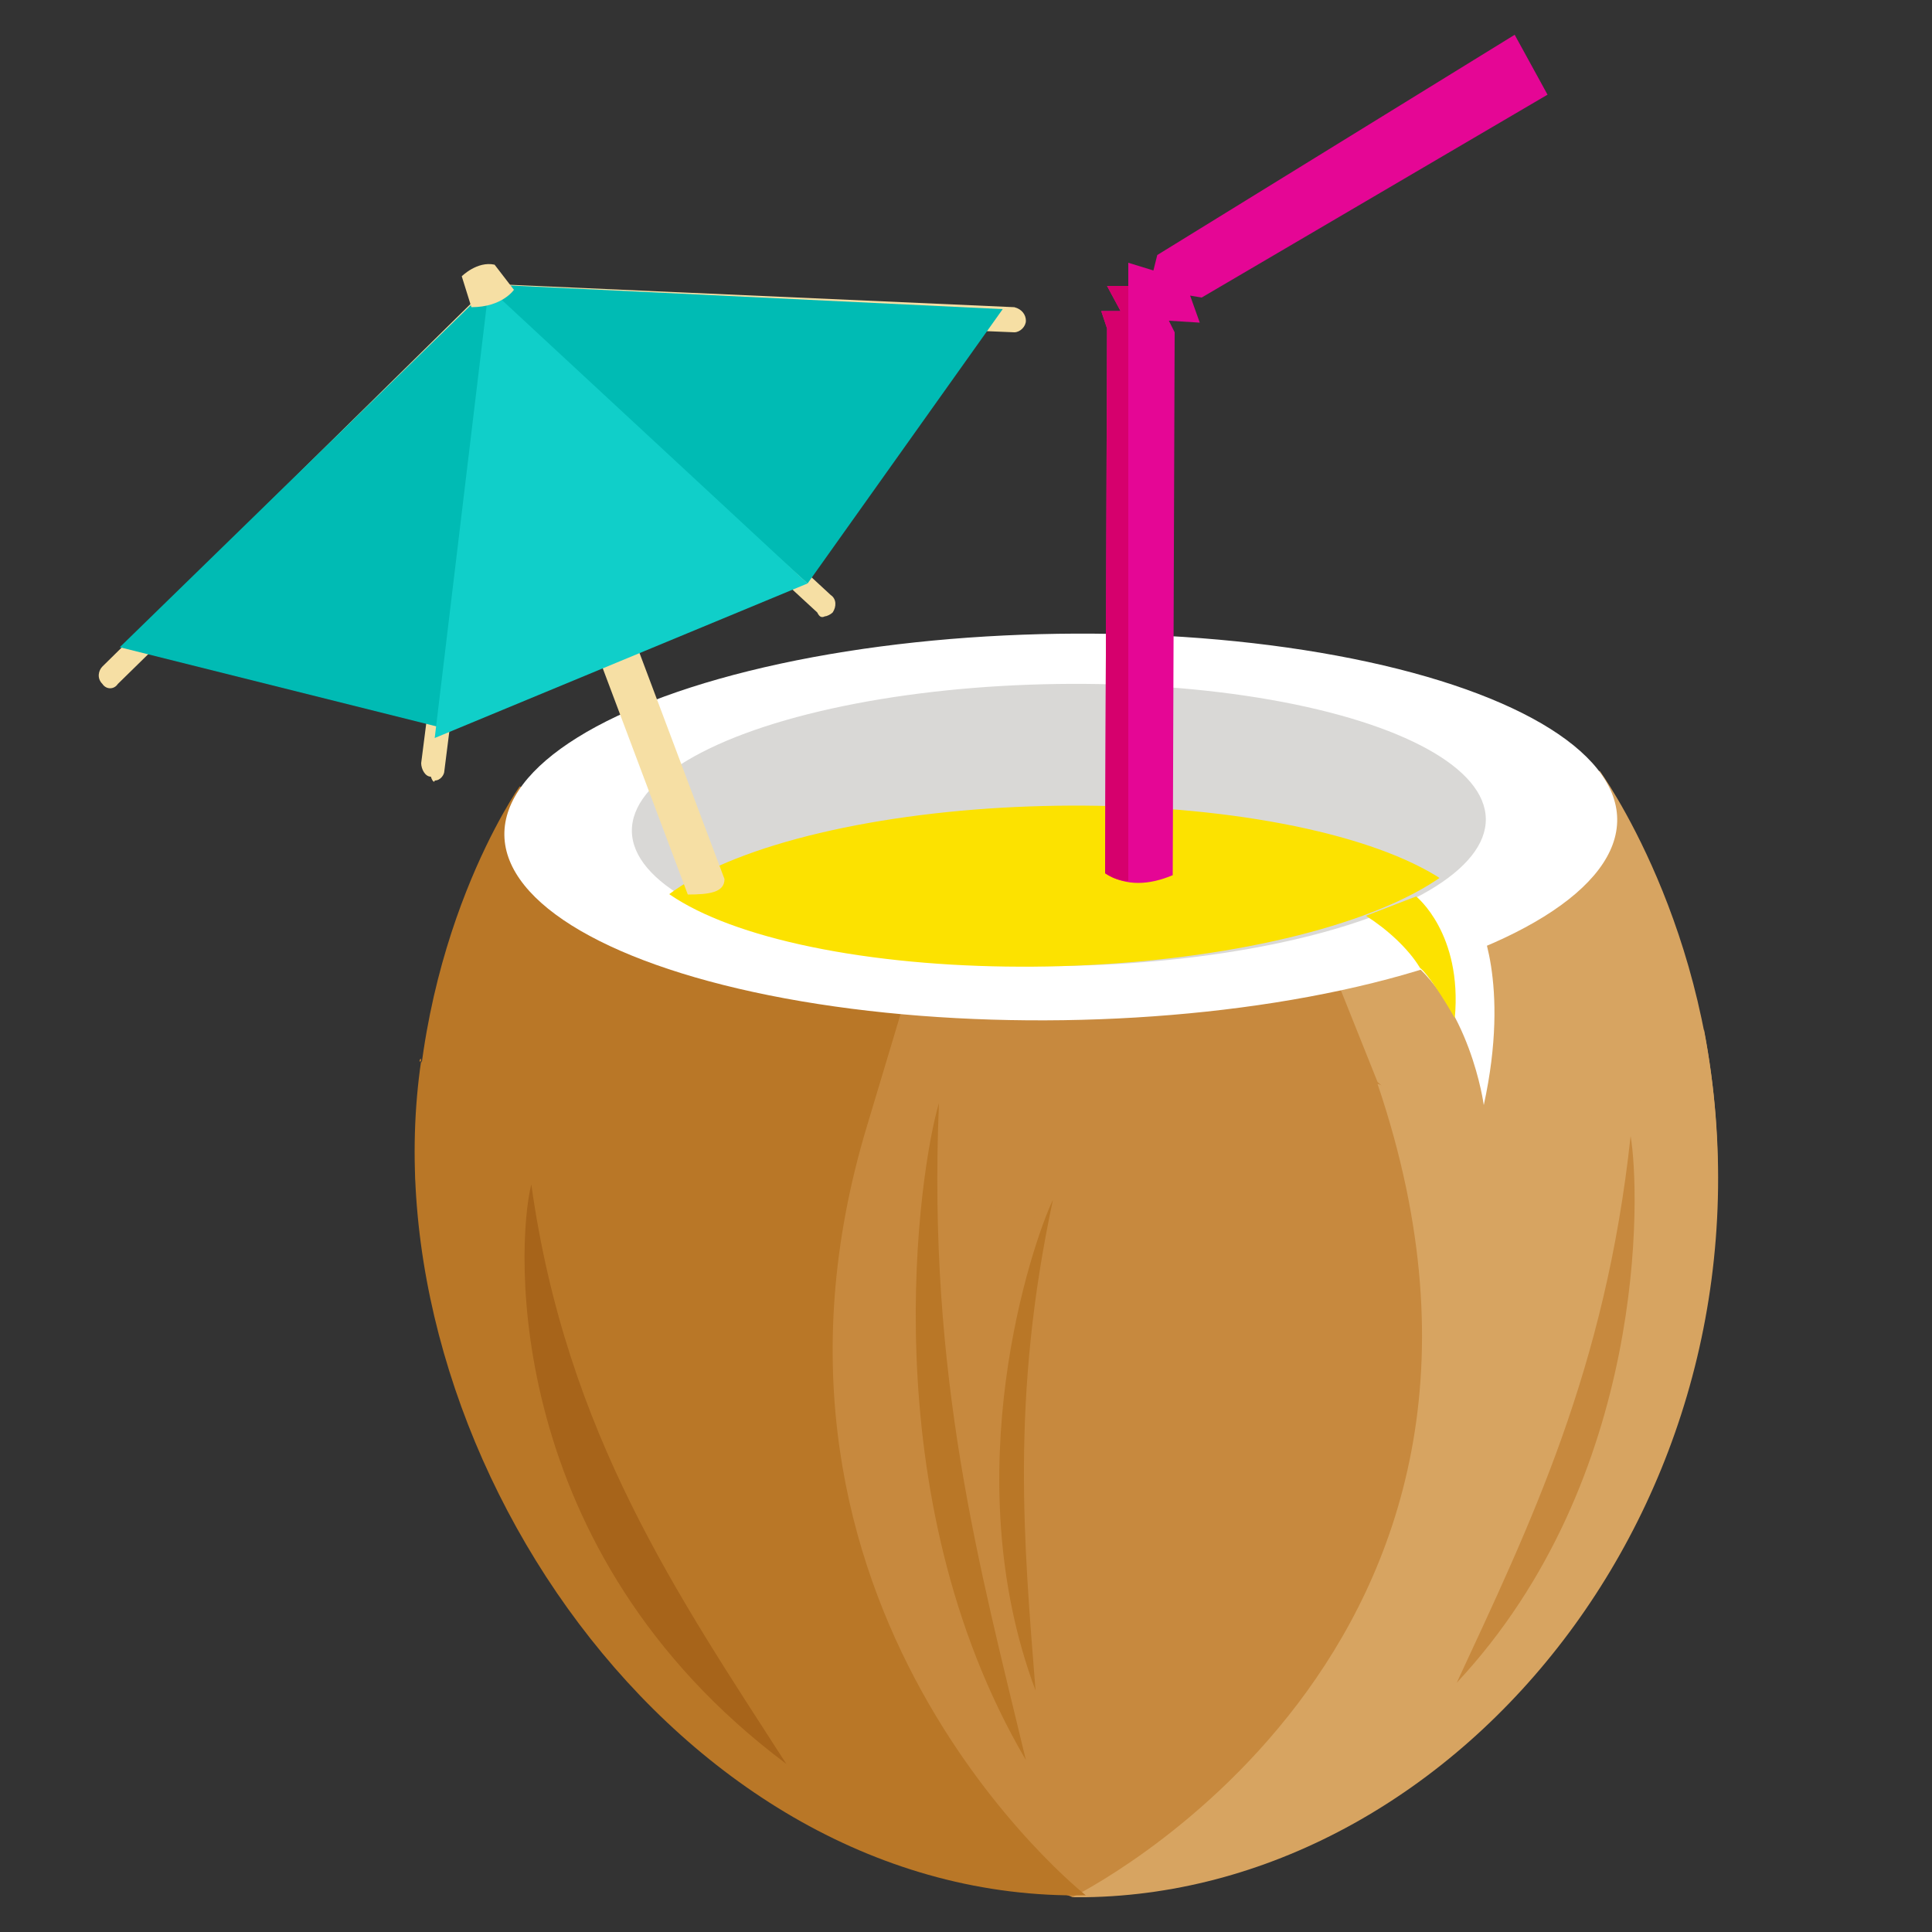 <?xml version="1.0" encoding="utf-8"?>
<!-- Generator: Adobe Illustrator 23.0.1, SVG Export Plug-In . SVG Version: 6.00 Build 0)  -->
<svg version="1.1" xmlns="http://www.w3.org/2000/svg" xmlns:xlink="http://www.w3.org/1999/xlink" x="0px" y="0px"
	 viewBox="0 0 100 100" style="enable-background:new 0 0 100 100;" xml:space="preserve">
<rect x="0" y="0" width="100" height="100" fill="#333333" stroke="none"/>
<style type="text/css">
	.st0{fill:#C7893E;}
	.st1{fill:#B97727;}
	.st2{fill:#D7A461;}
	.st3{fill:#FFFFFF;}
	.st4{fill:#D9D8D6;}
	.st5{clip-path:url(#SVGID_2_);fill:#FCE200;}
	.st6{fill:#F6DFA4;}
	.st7{fill:#00BBB4;}
	.st8{fill:#10CFC9;}
	.st9{fill:#E50695;}
	.st10{fill:#D6006D;}
	.st11{fill:#A7641A;}
	.st12{fill:#FCE200;}
	.st13{fill:#0075C9;}
	.st14{fill:#54C0E8;}
	.st15{fill:#0055B8;}
	.st16{fill:#009ADE;}
	.st17{fill:#005CB9;}
	.st18{fill:#FFB259;}
	.st19{fill:#FF8300;}
	.st20{fill:#231F20;}
	.st21{fill:#F8D838;}
	.st22{fill:#FFCD00;}
	.st23{fill:#FED925;}
	.st24{fill:#FF9015;}
	.st25{fill:#89DC65;}
	.st26{fill:#F6A7D7;}
	.st27{fill:#7E57C5;}
	.st28{fill:none;}
	.st29{fill:#DB0032;}
	.st30{fill:#F5333F;}
	.st31{fill:#002F87;}
	.st32{fill:#0033A1;}
	.st33{fill:#FFD100;}
	.st34{fill:#C10230;}
	.st35{fill:#011E41;}
	.st36{fill:#002169;}
	.st37{fill:#001689;}
	.st38{fill:#002D74;}
	.st39{fill:#2ED9C3;}
	.st40{fill:#19D3C5;}
	.st41{fill:#62CBC9;}
	.st42{fill:url(#);}
	.st43{fill:#00C08B;}
	.st44{fill:#008065;}
	.st45{fill:#99D9D9;}
	.st46{fill:#004A98;}
	.st47{fill:#C5B4E2;}
	.st48{fill:#00CE7C;}
	.st49{fill:#00AC69;}
	.st50{fill:#FF9D6C;}
	.st51{fill:#FFB98E;}
	.st52{clip-path:url(#SVGID_4_);fill:#FF7F40;}
	.st53{clip-path:url(#SVGID_6_);fill:#FFB259;}
	.st54{clip-path:url(#SVGID_6_);fill:#FFA400;}
	.st55{clip-path:url(#SVGID_6_);}
	.st56{fill:#FFA400;}
	.st57{fill:#FDBBCB;}
	.st58{fill:#FF7F40;}
	.st59{fill:#FFA489;}
	.st60{fill:#E43D30;}
	.st61{fill:#00B451;}
	.st62{fill:#00833E;}
	.st63{clip-path:url(#SVGID_8_);fill:#FF9D6C;}
	.st64{fill:#FFAD5F;}
	.st65{fill:#F4436C;}
	.st66{fill:#FA7598;}
	.st67{fill:#F6CDD7;}
	.st68{fill:#F88D2B;}
	.st69{fill:#FE9BB1;}
	.st70{fill:#FF647D;}
	.st71{fill:#FFDD00;}
	.st72{fill:#B980D0;}
	.st73{fill:#C6BBD0;}
	.st74{fill:#DFDAE1;}
	.st75{fill:#E5E1E6;}
	.st76{fill:#FFB71B;}
	.st77{fill:#3BBFAD;}
	.st78{fill:#F5EA61;}
	.st79{fill:#FCDC3E;}
	.st80{fill:#00C4B3;}
	.st81{fill:#00AF9A;}
	.st82{fill:#FF595A;}
	.st83{fill:#FF4438;}
	.st84{fill:#8347AD;}
	.st85{fill:#CCA1DD;}
	.st86{fill:#D9B7E2;}
	.st87{fill:#E0C7E6;}
	.st88{fill:#F3CFB2;}
	.st89{fill:#F3BE9A;}
	.st90{fill:#E69E6C;}
	.st91{fill:#E31D93;}
	.st92{fill:#F478C4;}
	.st93{fill:#CB007B;}
	.st94{opacity:0.57;}
	.st95{fill:#F292BC;}
	.st96{fill:#EDBDDB;}
	.st97{fill:#6FCFEB;}
	.st98{fill:#A3DEF1;}
	.st99{fill:#74E0C1;}
	.st100{fill:#A5E5D9;}
	.st101{fill:#B11CAB;}
	.st102{fill:#CF63CE;}
	.st103{fill:#FFDA00;}
	.st104{fill:#FFB4AB;}
	.st105{fill:#FAE345;}
	.st106{fill:#AFE2E3;}
	.st107{fill:#F0F2F4;}
	.st108{fill:#E1251B;}
	.st109{opacity:0.9;fill:#6ABF4B;}
	.st110{fill:#71A850;}
	.st111{fill:#CE0E2D;}
	.st112{fill:#B5DC79;}
	.st113{clip-path:url(#SVGID_10_);}
	.st114{fill:#FAED31;}
	.st115{fill:#009E79;}
	.st116{fill:#F8D622;}
	.st117{fill:#F1AC1E;}
	.st118{fill:#008667;}
	.st119{fill:#B1B3B5;}
	.st120{fill:#EDEDEE;}
	.st121{fill:#FF8189;}
	.st122{fill:#FEAE76;}
	.st123{clip-path:url(#SVGID_12_);fill:#F095CD;}
	.st124{clip-path:url(#SVGID_12_);fill:#DF1683;}
	.st125{clip-path:url(#SVGID_12_);fill:#E53E51;}
	.st126{clip-path:url(#SVGID_12_);fill:#EB0045;}
	.st127{clip-path:url(#SVGID_12_);fill:#FCE200;}
	.st128{clip-path:url(#SVGID_12_);}
	.st129{fill:#EB0045;}
	.st130{fill:#FFD600;}
	.st131{fill:#00AFAA;}
	.st132{clip-path:url(#SVGID_12_);fill:#D6006D;}
	.st133{clip-path:url(#SVGID_12_);fill:#FFD600;}
	.st134{fill:#7ADBD4;}
	.st135{fill:#F3EFA1;}
	.st136{fill:#DF1683;}
	.st137{fill:#DD85BA;}
	.st138{fill:#F26178;}
	.st139{fill:#B2E1D8;}
	.st140{fill:#6ABF4B;}
	.st141{clip-path:url(#SVGID_14_);}
	.st142{clip-path:url(#SVGID_16_);}
	.st143{fill:#FFF8CC;}
	.st144{fill:#F16F6D;}
	.st145{fill:#5C0F8B;}
	.st146{fill:#9E28B5;}
	.st147{fill:#B14FC5;}
	.st148{fill:#F69660;}
	.st149{fill:#E69D5D;}
	.st150{fill:#F8A162;}
	.st151{fill:#FF8672;}
	.st152{fill:#221F1F;}
	.st153{fill:#F93549;}
	.st154{clip-path:url(#SVGID_18_);}
	.st155{fill:#FFB671;}
	.st156{fill:#316094;}
	.st157{fill:#003A70;}
	.st158{fill:none;stroke:#000000;stroke-width:1.134;stroke-miterlimit:10;}
	.st159{fill:#C8C8C8;}
	.st160{fill:#316094;stroke:#FFFFFF;stroke-width:0.709;stroke-miterlimit:10;}
	.st161{fill:#B1B1B1;}
	.st162{fill:#003A70;stroke:#002554;stroke-width:0.709;stroke-miterlimit:10;}
	.st163{fill:#5B89B4;}
	.st164{fill:#003A70;stroke:#002554;stroke-miterlimit:10;}
	.st165{fill:#002554;}
	.st166{fill-rule:evenodd;clip-rule:evenodd;fill:#F5333F;}
	.st167{fill:#FFA168;}
	.st168{clip-path:url(#SVGID_20_);}
	.st169{clip-path:url(#SVGID_20_);fill:#FFA168;}
	.st170{fill:#ED40A9;}
	.st171{fill:#F6DADF;}
	.st172{fill:#E53E51;}
	.st173{fill:#EFA7C9;}
	.st174{fill:#69C8CE;}
	.st175{fill:#F32735;}
	.st176{fill:#F0627D;}
	.st177{fill:#FCB621;}
	.st178{fill:#EA6852;}
	.st179{fill:#2A206D;}
	.st180{fill:#21145F;}
	.st181{fill:#270089;}
	.st182{fill:#1226AA;}
	.st183{fill:#FF671D;}
	.st184{fill:#E7004C;}
	.st185{clip-path:url(#SVGID_22_);fill:#270089;}
	.st186{fill:#54C8E8;}
	.st187{fill:#425CC7;}
	.st188{fill:#1A2858;}
	.st189{fill:#BADF93;}
	.st190{clip-path:url(#SVGID_24_);}
	.st191{fill:#FD495C;}
	.st192{fill:#FF8D6B;}
	.st193{fill:#006580;}
	.st194{clip-path:url(#SVGID_26_);fill:url(#);}
	.st195{fill:#003B4A;}
	.st196{clip-path:url(#SVGID_28_);fill:url(#);}
	.st197{clip-path:url(#SVGID_30_);}
	.st198{clip-path:url(#SVGID_32_);fill:#FFFFFF;}
	.st199{clip-path:url(#SVGID_32_);}
	.st200{clip-path:url(#SVGID_34_);fill:#FFFFFF;}
	.st201{clip-path:url(#SVGID_34_);}
	.st202{clip-path:url(#SVGID_36_);fill:#FFFFFF;}
	.st203{clip-path:url(#SVGID_36_);}
	.st204{clip-path:url(#SVGID_38_);}
	.st205{fill:#8F4198;}
	.st206{fill:#4275B9;}
	.st207{fill:#2D3B96;}
	.st208{fill:#43BFBF;}
	.st209{fill:#73CEEA;}
	.st210{fill:#FFE300;}
	.st211{fill:#F9AC60;}
	.st212{fill:#E3218E;}
	.st213{fill:#EE3642;}
	.st214{fill:#F48573;}
	.st215{fill:#00AF98;}
	.st216{fill:#83CCB7;}
	.st217{clip-path:url(#SVGID_40_);}
	.st218{fill:#181F4E;}
	.st219{clip-path:url(#SVGID_42_);}
	.st220{clip-path:url(#SVGID_44_);}
	.st221{fill:#1A3C34;}
	.st222{clip-path:url(#SVGID_46_);fill:#005850;}
	.st223{clip-path:url(#SVGID_46_);fill:#43AD99;}
	.st224{clip-path:url(#SVGID_46_);fill:#009877;}
	.st225{clip-path:url(#SVGID_46_);fill:#1A3C34;}
	.st226{clip-path:url(#SVGID_46_);}
	.st227{fill:#009877;}
	.st228{fill:#005850;}
	.st229{fill:#43AD99;}
	.st230{clip-path:url(#SVGID_48_);fill:#005850;}
	.st231{clip-path:url(#SVGID_48_);fill:#009877;}
	.st232{clip-path:url(#SVGID_48_);fill:#43AD99;}
	.st233{clip-path:url(#SVGID_48_);fill:#74E0C1;}
	.st234{fill:#CEDFD7;}
	.st235{fill:#6AB691;}
	.st236{clip-path:url(#SVGID_50_);fill:#009877;}
	.st237{clip-path:url(#SVGID_50_);}
	.st238{clip-path:url(#SVGID_50_);fill:#43AD99;}
	.st239{clip-path:url(#SVGID_50_);fill:#005850;}
	.st240{fill:#004750;}
	.st241{clip-path:url(#SVGID_52_);fill:#009877;}
	.st242{clip-path:url(#SVGID_52_);}
	.st243{clip-path:url(#SVGID_52_);fill:#43AD99;}
	.st244{clip-path:url(#SVGID_52_);fill:#005850;}
	.st245{clip-path:url(#SVGID_56_);fill:#009877;}
	.st246{clip-path:url(#SVGID_56_);}
	.st247{clip-path:url(#SVGID_56_);fill:#43AD99;}
	.st248{clip-path:url(#SVGID_56_);fill:#005850;}
	.st249{clip-path:url(#SVGID_60_);fill:#005850;}
	.st250{clip-path:url(#SVGID_60_);fill:#43AD99;}
	.st251{clip-path:url(#SVGID_60_);fill:#009877;}
	.st252{clip-path:url(#SVGID_60_);fill:#1A3C34;}
	.st253{clip-path:url(#SVGID_60_);}
	.st254{clip-path:url(#SVGID_62_);fill:#005850;}
	.st255{clip-path:url(#SVGID_62_);fill:#009877;}
	.st256{clip-path:url(#SVGID_62_);fill:#43AD99;}
	.st257{clip-path:url(#SVGID_62_);fill:#74E0C1;}
	.st258{clip-path:url(#SVGID_64_);fill:#009877;}
	.st259{clip-path:url(#SVGID_64_);}
	.st260{clip-path:url(#SVGID_64_);fill:#43AD99;}
	.st261{clip-path:url(#SVGID_64_);fill:#005850;}
	.st262{clip-path:url(#SVGID_66_);fill:#005850;}
	.st263{clip-path:url(#SVGID_66_);fill:#43AD99;}
	.st264{clip-path:url(#SVGID_66_);fill:#009877;}
	.st265{clip-path:url(#SVGID_66_);fill:#1A3C34;}
	.st266{clip-path:url(#SVGID_66_);}
	.st267{clip-path:url(#SVGID_68_);fill:#005850;}
	.st268{clip-path:url(#SVGID_68_);fill:#009877;}
	.st269{clip-path:url(#SVGID_68_);fill:#43AD99;}
	.st270{clip-path:url(#SVGID_68_);fill:#74E0C1;}
	.st271{clip-path:url(#SVGID_70_);fill:#009877;}
	.st272{clip-path:url(#SVGID_70_);}
	.st273{clip-path:url(#SVGID_70_);fill:#43AD99;}
	.st274{clip-path:url(#SVGID_70_);fill:#005850;}
	.st275{clip-path:url(#SVGID_72_);fill:#009877;}
	.st276{clip-path:url(#SVGID_72_);}
	.st277{clip-path:url(#SVGID_72_);fill:#43AD99;}
	.st278{clip-path:url(#SVGID_72_);fill:#005850;}
	.st279{clip-path:url(#SVGID_76_);fill:#009877;}
	.st280{clip-path:url(#SVGID_76_);}
	.st281{clip-path:url(#SVGID_76_);fill:#43AD99;}
	.st282{clip-path:url(#SVGID_76_);fill:#005850;}
	.st283{clip-path:url(#SVGID_80_);fill:#005850;}
	.st284{clip-path:url(#SVGID_80_);fill:#43AD99;}
	.st285{clip-path:url(#SVGID_80_);fill:#009877;}
	.st286{clip-path:url(#SVGID_80_);fill:#1A3C34;}
	.st287{clip-path:url(#SVGID_80_);}
	.st288{clip-path:url(#SVGID_82_);fill:#005850;}
	.st289{clip-path:url(#SVGID_82_);fill:#009877;}
	.st290{clip-path:url(#SVGID_82_);fill:#43AD99;}
	.st291{clip-path:url(#SVGID_82_);fill:#74E0C1;}
	.st292{clip-path:url(#SVGID_84_);fill:#009877;}
	.st293{clip-path:url(#SVGID_84_);}
	.st294{clip-path:url(#SVGID_84_);fill:#43AD99;}
	.st295{clip-path:url(#SVGID_84_);fill:#005850;}
	.st296{clip-path:url(#SVGID_86_);fill:#005850;}
	.st297{clip-path:url(#SVGID_86_);fill:#43AD99;}
	.st298{clip-path:url(#SVGID_86_);fill:#009877;}
	.st299{clip-path:url(#SVGID_86_);fill:#1A3C34;}
	.st300{clip-path:url(#SVGID_86_);}
	.st301{clip-path:url(#SVGID_88_);fill:#005850;}
	.st302{clip-path:url(#SVGID_88_);fill:#009877;}
	.st303{clip-path:url(#SVGID_88_);fill:#43AD99;}
	.st304{clip-path:url(#SVGID_88_);fill:#74E0C1;}
	.st305{clip-path:url(#SVGID_90_);fill:#009877;}
	.st306{clip-path:url(#SVGID_90_);}
	.st307{clip-path:url(#SVGID_90_);fill:#43AD99;}
	.st308{clip-path:url(#SVGID_90_);fill:#005850;}
	.st309{clip-path:url(#SVGID_92_);fill:#009877;}
	.st310{clip-path:url(#SVGID_92_);}
	.st311{clip-path:url(#SVGID_92_);fill:#43AD99;}
	.st312{clip-path:url(#SVGID_92_);fill:#005850;}
	.st313{clip-path:url(#SVGID_96_);fill:#009877;}
	.st314{clip-path:url(#SVGID_96_);}
	.st315{clip-path:url(#SVGID_96_);fill:#43AD99;}
	.st316{clip-path:url(#SVGID_96_);fill:#005850;}
	.st317{clip-path:url(#SVGID_100_);fill:#005850;}
	.st318{clip-path:url(#SVGID_100_);fill:#43AD99;}
	.st319{clip-path:url(#SVGID_100_);fill:#009877;}
	.st320{clip-path:url(#SVGID_100_);fill:#1A3C34;}
	.st321{clip-path:url(#SVGID_100_);}
	.st322{clip-path:url(#SVGID_102_);fill:#005850;}
	.st323{clip-path:url(#SVGID_102_);fill:#009877;}
	.st324{clip-path:url(#SVGID_102_);fill:#43AD99;}
	.st325{clip-path:url(#SVGID_102_);fill:#74E0C1;}
	.st326{clip-path:url(#SVGID_104_);fill:#009877;}
	.st327{clip-path:url(#SVGID_104_);}
	.st328{clip-path:url(#SVGID_104_);fill:#43AD99;}
	.st329{clip-path:url(#SVGID_104_);fill:#005850;}
	.st330{clip-path:url(#SVGID_106_);fill:#005850;}
	.st331{clip-path:url(#SVGID_106_);fill:#43AD99;}
	.st332{clip-path:url(#SVGID_106_);fill:#009877;}
	.st333{clip-path:url(#SVGID_106_);fill:#1A3C34;}
	.st334{clip-path:url(#SVGID_106_);}
	.st335{clip-path:url(#SVGID_108_);fill:#005850;}
	.st336{clip-path:url(#SVGID_108_);fill:#009877;}
	.st337{clip-path:url(#SVGID_108_);fill:#43AD99;}
	.st338{clip-path:url(#SVGID_108_);fill:#74E0C1;}
	.st339{clip-path:url(#SVGID_110_);fill:#009877;}
	.st340{clip-path:url(#SVGID_110_);}
	.st341{clip-path:url(#SVGID_110_);fill:#43AD99;}
	.st342{clip-path:url(#SVGID_110_);fill:#005850;}
	.st343{clip-path:url(#SVGID_112_);fill:#009877;}
	.st344{clip-path:url(#SVGID_112_);}
	.st345{clip-path:url(#SVGID_112_);fill:#43AD99;}
	.st346{clip-path:url(#SVGID_112_);fill:#005850;}
	.st347{clip-path:url(#SVGID_116_);fill:#009877;}
	.st348{clip-path:url(#SVGID_116_);}
	.st349{clip-path:url(#SVGID_116_);fill:#43AD99;}
	.st350{clip-path:url(#SVGID_116_);fill:#005850;}
	.st351{clip-path:url(#SVGID_120_);fill:#005850;}
	.st352{clip-path:url(#SVGID_120_);fill:#43AD99;}
	.st353{clip-path:url(#SVGID_120_);fill:#009877;}
	.st354{clip-path:url(#SVGID_120_);fill:#1A3C34;}
	.st355{clip-path:url(#SVGID_120_);}
	.st356{clip-path:url(#SVGID_122_);fill:#005850;}
	.st357{clip-path:url(#SVGID_122_);fill:#009877;}
	.st358{clip-path:url(#SVGID_122_);fill:#43AD99;}
	.st359{clip-path:url(#SVGID_122_);fill:#74E0C1;}
	.st360{clip-path:url(#SVGID_124_);fill:#009877;}
	.st361{clip-path:url(#SVGID_124_);}
	.st362{clip-path:url(#SVGID_124_);fill:#43AD99;}
	.st363{clip-path:url(#SVGID_124_);fill:#005850;}
	.st364{clip-path:url(#SVGID_126_);fill:#005850;}
	.st365{clip-path:url(#SVGID_126_);fill:#43AD99;}
	.st366{clip-path:url(#SVGID_126_);fill:#009877;}
	.st367{clip-path:url(#SVGID_126_);fill:#1A3C34;}
	.st368{clip-path:url(#SVGID_126_);}
	.st369{clip-path:url(#SVGID_128_);fill:#005850;}
	.st370{clip-path:url(#SVGID_128_);fill:#009877;}
	.st371{clip-path:url(#SVGID_128_);fill:#43AD99;}
	.st372{clip-path:url(#SVGID_128_);fill:#74E0C1;}
	.st373{clip-path:url(#SVGID_130_);fill:#009877;}
	.st374{clip-path:url(#SVGID_130_);}
	.st375{clip-path:url(#SVGID_130_);fill:#43AD99;}
	.st376{clip-path:url(#SVGID_130_);fill:#005850;}
	.st377{clip-path:url(#SVGID_132_);fill:#009877;}
	.st378{clip-path:url(#SVGID_132_);}
	.st379{clip-path:url(#SVGID_132_);fill:#43AD99;}
	.st380{clip-path:url(#SVGID_132_);fill:#005850;}
	.st381{clip-path:url(#SVGID_136_);fill:#009877;}
	.st382{clip-path:url(#SVGID_136_);}
	.st383{clip-path:url(#SVGID_136_);fill:#43AD99;}
	.st384{clip-path:url(#SVGID_136_);fill:#005850;}
	.st385{clip-path:url(#SVGID_140_);fill:#005850;}
	.st386{clip-path:url(#SVGID_140_);fill:#43AD99;}
	.st387{clip-path:url(#SVGID_140_);fill:#009877;}
	.st388{clip-path:url(#SVGID_140_);fill:#1A3C34;}
	.st389{clip-path:url(#SVGID_140_);}
	.st390{clip-path:url(#SVGID_142_);fill:#005850;}
	.st391{clip-path:url(#SVGID_142_);fill:#009877;}
	.st392{clip-path:url(#SVGID_142_);fill:#43AD99;}
	.st393{clip-path:url(#SVGID_142_);fill:#74E0C1;}
	.st394{clip-path:url(#SVGID_144_);fill:#009877;}
	.st395{clip-path:url(#SVGID_144_);}
	.st396{clip-path:url(#SVGID_144_);fill:#43AD99;}
	.st397{clip-path:url(#SVGID_144_);fill:#005850;}
	.st398{clip-path:url(#SVGID_146_);fill:#005850;}
	.st399{clip-path:url(#SVGID_146_);fill:#43AD99;}
	.st400{clip-path:url(#SVGID_146_);fill:#009877;}
	.st401{clip-path:url(#SVGID_146_);fill:#1A3C34;}
	.st402{clip-path:url(#SVGID_146_);}
	.st403{clip-path:url(#SVGID_148_);fill:#005850;}
	.st404{clip-path:url(#SVGID_148_);fill:#009877;}
	.st405{clip-path:url(#SVGID_148_);fill:#43AD99;}
	.st406{clip-path:url(#SVGID_148_);fill:#74E0C1;}
	.st407{clip-path:url(#SVGID_150_);fill:#009877;}
	.st408{clip-path:url(#SVGID_150_);}
	.st409{clip-path:url(#SVGID_150_);fill:#43AD99;}
	.st410{clip-path:url(#SVGID_150_);fill:#005850;}
	.st411{clip-path:url(#SVGID_152_);fill:#009877;}
	.st412{clip-path:url(#SVGID_152_);}
	.st413{clip-path:url(#SVGID_152_);fill:#43AD99;}
	.st414{clip-path:url(#SVGID_152_);fill:#005850;}
	.st415{clip-path:url(#SVGID_156_);fill:#009877;}
	.st416{clip-path:url(#SVGID_156_);}
	.st417{clip-path:url(#SVGID_156_);fill:#43AD99;}
	.st418{clip-path:url(#SVGID_156_);fill:#005850;}
	.st419{clip-path:url(#SVGID_160_);fill:#005850;}
	.st420{clip-path:url(#SVGID_160_);fill:#43AD99;}
	.st421{clip-path:url(#SVGID_160_);fill:#009877;}
	.st422{clip-path:url(#SVGID_160_);fill:#1A3C34;}
	.st423{clip-path:url(#SVGID_160_);}
	.st424{clip-path:url(#SVGID_162_);fill:#005850;}
	.st425{clip-path:url(#SVGID_162_);fill:#009877;}
	.st426{clip-path:url(#SVGID_162_);fill:#43AD99;}
	.st427{clip-path:url(#SVGID_162_);fill:#74E0C1;}
	.st428{clip-path:url(#SVGID_164_);fill:#009877;}
	.st429{clip-path:url(#SVGID_164_);}
	.st430{clip-path:url(#SVGID_164_);fill:#43AD99;}
	.st431{clip-path:url(#SVGID_164_);fill:#005850;}
	.st432{clip-path:url(#SVGID_166_);fill:#005850;}
	.st433{clip-path:url(#SVGID_166_);fill:#43AD99;}
	.st434{clip-path:url(#SVGID_166_);fill:#009877;}
	.st435{clip-path:url(#SVGID_166_);fill:#1A3C34;}
	.st436{clip-path:url(#SVGID_166_);}
	.st437{clip-path:url(#SVGID_168_);fill:#005850;}
	.st438{clip-path:url(#SVGID_168_);fill:#009877;}
	.st439{clip-path:url(#SVGID_168_);fill:#43AD99;}
	.st440{clip-path:url(#SVGID_168_);fill:#74E0C1;}
	.st441{clip-path:url(#SVGID_170_);fill:#009877;}
	.st442{clip-path:url(#SVGID_170_);}
	.st443{clip-path:url(#SVGID_170_);fill:#43AD99;}
	.st444{clip-path:url(#SVGID_170_);fill:#005850;}
	.st445{clip-path:url(#SVGID_172_);fill:#009877;}
	.st446{clip-path:url(#SVGID_172_);}
	.st447{clip-path:url(#SVGID_172_);fill:#43AD99;}
	.st448{clip-path:url(#SVGID_172_);fill:#005850;}
	.st449{clip-path:url(#SVGID_176_);fill:#009877;}
	.st450{clip-path:url(#SVGID_176_);}
	.st451{clip-path:url(#SVGID_176_);fill:#43AD99;}
	.st452{clip-path:url(#SVGID_176_);fill:#005850;}
	.st453{clip-path:url(#SVGID_180_);fill:#005850;}
	.st454{clip-path:url(#SVGID_180_);fill:#43AD99;}
	.st455{clip-path:url(#SVGID_180_);fill:#009877;}
	.st456{clip-path:url(#SVGID_180_);fill:#1A3C34;}
	.st457{clip-path:url(#SVGID_180_);}
	.st458{clip-path:url(#SVGID_182_);fill:#005850;}
	.st459{clip-path:url(#SVGID_182_);fill:#009877;}
	.st460{clip-path:url(#SVGID_182_);fill:#43AD99;}
	.st461{clip-path:url(#SVGID_182_);fill:#74E0C1;}
	.st462{clip-path:url(#SVGID_184_);fill:#009877;}
	.st463{clip-path:url(#SVGID_184_);}
	.st464{clip-path:url(#SVGID_184_);fill:#43AD99;}
	.st465{clip-path:url(#SVGID_184_);fill:#005850;}
	.st466{clip-path:url(#SVGID_186_);fill:#005850;}
	.st467{clip-path:url(#SVGID_186_);fill:#43AD99;}
	.st468{clip-path:url(#SVGID_186_);fill:#009877;}
	.st469{clip-path:url(#SVGID_186_);fill:#1A3C34;}
	.st470{clip-path:url(#SVGID_186_);}
	.st471{clip-path:url(#SVGID_188_);fill:#005850;}
	.st472{clip-path:url(#SVGID_188_);fill:#009877;}
	.st473{clip-path:url(#SVGID_188_);fill:#43AD99;}
	.st474{clip-path:url(#SVGID_188_);fill:#74E0C1;}
	.st475{clip-path:url(#SVGID_190_);fill:#009877;}
	.st476{clip-path:url(#SVGID_190_);}
	.st477{clip-path:url(#SVGID_190_);fill:#43AD99;}
	.st478{clip-path:url(#SVGID_190_);fill:#005850;}
	.st479{clip-path:url(#SVGID_192_);fill:#009877;}
	.st480{clip-path:url(#SVGID_192_);}
	.st481{clip-path:url(#SVGID_192_);fill:#43AD99;}
	.st482{clip-path:url(#SVGID_192_);fill:#005850;}
	.st483{clip-path:url(#SVGID_196_);fill:#009877;}
	.st484{clip-path:url(#SVGID_196_);}
	.st485{clip-path:url(#SVGID_196_);fill:#43AD99;}
	.st486{clip-path:url(#SVGID_196_);fill:#005850;}
	.st487{clip-path:url(#SVGID_200_);fill:#005850;}
	.st488{clip-path:url(#SVGID_200_);fill:#43AD99;}
	.st489{clip-path:url(#SVGID_200_);fill:#009877;}
	.st490{clip-path:url(#SVGID_200_);fill:#1A3C34;}
	.st491{clip-path:url(#SVGID_200_);}
	.st492{clip-path:url(#SVGID_202_);fill:#005850;}
	.st493{clip-path:url(#SVGID_202_);fill:#009877;}
	.st494{clip-path:url(#SVGID_202_);fill:#43AD99;}
	.st495{clip-path:url(#SVGID_202_);fill:#74E0C1;}
	.st496{clip-path:url(#SVGID_204_);fill:#009877;}
	.st497{clip-path:url(#SVGID_204_);}
	.st498{clip-path:url(#SVGID_204_);fill:#43AD99;}
	.st499{clip-path:url(#SVGID_204_);fill:#005850;}
	.st500{clip-path:url(#SVGID_206_);fill:#005850;}
	.st501{clip-path:url(#SVGID_206_);fill:#43AD99;}
	.st502{clip-path:url(#SVGID_206_);fill:#009877;}
	.st503{clip-path:url(#SVGID_206_);fill:#1A3C34;}
	.st504{clip-path:url(#SVGID_206_);}
	.st505{clip-path:url(#SVGID_208_);fill:#005850;}
	.st506{clip-path:url(#SVGID_208_);fill:#009877;}
	.st507{clip-path:url(#SVGID_208_);fill:#43AD99;}
	.st508{clip-path:url(#SVGID_208_);fill:#74E0C1;}
	.st509{clip-path:url(#SVGID_210_);fill:#009877;}
	.st510{clip-path:url(#SVGID_210_);}
	.st511{clip-path:url(#SVGID_210_);fill:#43AD99;}
	.st512{clip-path:url(#SVGID_210_);fill:#005850;}
	.st513{clip-path:url(#SVGID_212_);fill:#009877;}
	.st514{clip-path:url(#SVGID_212_);}
	.st515{clip-path:url(#SVGID_212_);fill:#43AD99;}
	.st516{clip-path:url(#SVGID_212_);fill:#005850;}
	.st517{clip-path:url(#SVGID_216_);fill:#009877;}
	.st518{clip-path:url(#SVGID_216_);}
	.st519{clip-path:url(#SVGID_216_);fill:#43AD99;}
	.st520{clip-path:url(#SVGID_216_);fill:#005850;}
	.st521{clip-path:url(#SVGID_220_);fill:#005850;}
	.st522{clip-path:url(#SVGID_220_);fill:#43AD99;}
	.st523{clip-path:url(#SVGID_220_);fill:#009877;}
	.st524{clip-path:url(#SVGID_220_);fill:#1A3C34;}
	.st525{clip-path:url(#SVGID_220_);}
	.st526{clip-path:url(#SVGID_222_);fill:#005850;}
	.st527{clip-path:url(#SVGID_222_);fill:#009877;}
	.st528{clip-path:url(#SVGID_222_);fill:#43AD99;}
	.st529{clip-path:url(#SVGID_222_);fill:#74E0C1;}
	.st530{clip-path:url(#SVGID_224_);fill:#009877;}
	.st531{clip-path:url(#SVGID_224_);}
	.st532{clip-path:url(#SVGID_224_);fill:#43AD99;}
	.st533{clip-path:url(#SVGID_224_);fill:#005850;}
	.st534{clip-path:url(#SVGID_226_);fill:#005850;}
	.st535{clip-path:url(#SVGID_226_);fill:#43AD99;}
	.st536{clip-path:url(#SVGID_226_);fill:#009877;}
	.st537{clip-path:url(#SVGID_226_);fill:#1A3C34;}
	.st538{clip-path:url(#SVGID_226_);}
	.st539{clip-path:url(#SVGID_228_);fill:#005850;}
	.st540{clip-path:url(#SVGID_228_);fill:#009877;}
	.st541{clip-path:url(#SVGID_228_);fill:#43AD99;}
	.st542{clip-path:url(#SVGID_228_);fill:#74E0C1;}
	.st543{clip-path:url(#SVGID_230_);fill:#009877;}
	.st544{clip-path:url(#SVGID_230_);}
	.st545{clip-path:url(#SVGID_230_);fill:#43AD99;}
	.st546{clip-path:url(#SVGID_230_);fill:#005850;}
	.st547{clip-path:url(#SVGID_232_);fill:#009877;}
	.st548{clip-path:url(#SVGID_232_);}
	.st549{clip-path:url(#SVGID_232_);fill:#43AD99;}
	.st550{clip-path:url(#SVGID_232_);fill:#005850;}
	.st551{clip-path:url(#SVGID_236_);fill:#009877;}
	.st552{clip-path:url(#SVGID_236_);}
	.st553{clip-path:url(#SVGID_236_);fill:#43AD99;}
	.st554{clip-path:url(#SVGID_236_);fill:#005850;}
	.st555{clip-path:url(#SVGID_240_);fill:#005850;}
	.st556{clip-path:url(#SVGID_240_);fill:#43AD99;}
	.st557{clip-path:url(#SVGID_240_);fill:#009877;}
	.st558{clip-path:url(#SVGID_240_);fill:#1A3C34;}
	.st559{clip-path:url(#SVGID_240_);}
	.st560{clip-path:url(#SVGID_242_);fill:#005850;}
	.st561{clip-path:url(#SVGID_242_);fill:#009877;}
	.st562{clip-path:url(#SVGID_242_);fill:#43AD99;}
	.st563{clip-path:url(#SVGID_242_);fill:#74E0C1;}
	.st564{clip-path:url(#SVGID_244_);fill:#009877;}
	.st565{clip-path:url(#SVGID_244_);}
	.st566{clip-path:url(#SVGID_244_);fill:#43AD99;}
	.st567{clip-path:url(#SVGID_244_);fill:#005850;}
	.st568{clip-path:url(#SVGID_246_);fill:#005850;}
	.st569{clip-path:url(#SVGID_246_);fill:#43AD99;}
	.st570{clip-path:url(#SVGID_246_);fill:#009877;}
	.st571{clip-path:url(#SVGID_246_);fill:#1A3C34;}
	.st572{clip-path:url(#SVGID_246_);}
	.st573{clip-path:url(#SVGID_248_);fill:#005850;}
	.st574{clip-path:url(#SVGID_248_);fill:#009877;}
	.st575{clip-path:url(#SVGID_248_);fill:#43AD99;}
	.st576{clip-path:url(#SVGID_248_);fill:#74E0C1;}
	.st577{clip-path:url(#SVGID_250_);fill:#009877;}
	.st578{clip-path:url(#SVGID_250_);}
	.st579{clip-path:url(#SVGID_250_);fill:#43AD99;}
	.st580{clip-path:url(#SVGID_250_);fill:#005850;}
	.st581{clip-path:url(#SVGID_252_);fill:#009877;}
	.st582{clip-path:url(#SVGID_252_);}
	.st583{clip-path:url(#SVGID_252_);fill:#43AD99;}
	.st584{clip-path:url(#SVGID_252_);fill:#005850;}
	.st585{clip-path:url(#SVGID_256_);fill:#009877;}
	.st586{clip-path:url(#SVGID_256_);}
	.st587{clip-path:url(#SVGID_256_);fill:#43AD99;}
	.st588{clip-path:url(#SVGID_256_);fill:#005850;}
	.st589{clip-path:url(#SVGID_260_);fill:#005850;}
	.st590{clip-path:url(#SVGID_260_);fill:#43AD99;}
	.st591{clip-path:url(#SVGID_260_);fill:#009877;}
	.st592{clip-path:url(#SVGID_260_);fill:#1A3C34;}
	.st593{clip-path:url(#SVGID_260_);}
	.st594{clip-path:url(#SVGID_262_);fill:#005850;}
	.st595{clip-path:url(#SVGID_262_);fill:#009877;}
	.st596{clip-path:url(#SVGID_262_);fill:#43AD99;}
	.st597{clip-path:url(#SVGID_262_);fill:#74E0C1;}
	.st598{clip-path:url(#SVGID_264_);fill:#009877;}
	.st599{clip-path:url(#SVGID_264_);}
	.st600{clip-path:url(#SVGID_264_);fill:#43AD99;}
	.st601{clip-path:url(#SVGID_264_);fill:#005850;}
	.st602{clip-path:url(#SVGID_266_);fill:#005850;}
	.st603{clip-path:url(#SVGID_266_);fill:#43AD99;}
	.st604{clip-path:url(#SVGID_266_);fill:#009877;}
	.st605{clip-path:url(#SVGID_266_);fill:#1A3C34;}
	.st606{clip-path:url(#SVGID_266_);}
	.st607{clip-path:url(#SVGID_268_);fill:#005850;}
	.st608{clip-path:url(#SVGID_268_);fill:#009877;}
	.st609{clip-path:url(#SVGID_268_);fill:#43AD99;}
	.st610{clip-path:url(#SVGID_268_);fill:#74E0C1;}
	.st611{clip-path:url(#SVGID_270_);fill:#009877;}
	.st612{clip-path:url(#SVGID_270_);}
	.st613{clip-path:url(#SVGID_270_);fill:#43AD99;}
	.st614{clip-path:url(#SVGID_270_);fill:#005850;}
	.st615{clip-path:url(#SVGID_272_);fill:#009877;}
	.st616{clip-path:url(#SVGID_272_);}
	.st617{clip-path:url(#SVGID_272_);fill:#43AD99;}
	.st618{clip-path:url(#SVGID_272_);fill:#005850;}
	.st619{clip-path:url(#SVGID_276_);fill:#009877;}
	.st620{clip-path:url(#SVGID_276_);}
	.st621{clip-path:url(#SVGID_276_);fill:#43AD99;}
	.st622{clip-path:url(#SVGID_276_);fill:#005850;}
	.st623{clip-path:url(#SVGID_280_);fill:#005850;}
	.st624{clip-path:url(#SVGID_280_);fill:#43AD99;}
	.st625{clip-path:url(#SVGID_280_);fill:#009877;}
	.st626{clip-path:url(#SVGID_280_);fill:#1A3C34;}
	.st627{clip-path:url(#SVGID_280_);}
	.st628{clip-path:url(#SVGID_282_);fill:#005850;}
	.st629{clip-path:url(#SVGID_282_);fill:#009877;}
	.st630{clip-path:url(#SVGID_282_);fill:#43AD99;}
	.st631{clip-path:url(#SVGID_282_);fill:#74E0C1;}
	.st632{clip-path:url(#SVGID_284_);fill:#009877;}
	.st633{clip-path:url(#SVGID_284_);}
	.st634{clip-path:url(#SVGID_284_);fill:#43AD99;}
	.st635{clip-path:url(#SVGID_284_);fill:#005850;}
	.st636{clip-path:url(#SVGID_286_);fill:#005850;}
	.st637{clip-path:url(#SVGID_286_);fill:#43AD99;}
	.st638{clip-path:url(#SVGID_286_);fill:#009877;}
	.st639{clip-path:url(#SVGID_286_);fill:#1A3C34;}
	.st640{clip-path:url(#SVGID_286_);}
	.st641{clip-path:url(#SVGID_288_);fill:#005850;}
	.st642{clip-path:url(#SVGID_288_);fill:#009877;}
	.st643{clip-path:url(#SVGID_288_);fill:#43AD99;}
	.st644{clip-path:url(#SVGID_288_);fill:#74E0C1;}
	.st645{clip-path:url(#SVGID_290_);fill:#009877;}
	.st646{clip-path:url(#SVGID_290_);}
	.st647{clip-path:url(#SVGID_290_);fill:#43AD99;}
	.st648{clip-path:url(#SVGID_290_);fill:#005850;}
	.st649{clip-path:url(#SVGID_292_);fill:#009877;}
	.st650{clip-path:url(#SVGID_292_);}
	.st651{clip-path:url(#SVGID_292_);fill:#43AD99;}
	.st652{clip-path:url(#SVGID_292_);fill:#005850;}
	.st653{clip-path:url(#SVGID_296_);fill:#009877;}
	.st654{clip-path:url(#SVGID_296_);}
	.st655{clip-path:url(#SVGID_296_);fill:#43AD99;}
	.st656{clip-path:url(#SVGID_296_);fill:#005850;}
	.st657{clip-path:url(#SVGID_300_);fill:#005850;}
	.st658{clip-path:url(#SVGID_300_);fill:#43AD99;}
	.st659{clip-path:url(#SVGID_300_);fill:#009877;}
	.st660{clip-path:url(#SVGID_300_);fill:#1A3C34;}
	.st661{clip-path:url(#SVGID_300_);}
	.st662{clip-path:url(#SVGID_302_);fill:#005850;}
	.st663{clip-path:url(#SVGID_302_);fill:#009877;}
	.st664{clip-path:url(#SVGID_302_);fill:#43AD99;}
	.st665{clip-path:url(#SVGID_302_);fill:#74E0C1;}
	.st666{clip-path:url(#SVGID_304_);fill:#009877;}
	.st667{clip-path:url(#SVGID_304_);}
	.st668{clip-path:url(#SVGID_304_);fill:#43AD99;}
	.st669{clip-path:url(#SVGID_304_);fill:#005850;}
	.st670{clip-path:url(#SVGID_306_);fill:#005850;}
	.st671{clip-path:url(#SVGID_306_);fill:#43AD99;}
	.st672{clip-path:url(#SVGID_306_);fill:#009877;}
	.st673{clip-path:url(#SVGID_306_);fill:#1A3C34;}
	.st674{clip-path:url(#SVGID_306_);}
	.st675{clip-path:url(#SVGID_308_);fill:#005850;}
	.st676{clip-path:url(#SVGID_308_);fill:#009877;}
	.st677{clip-path:url(#SVGID_308_);fill:#43AD99;}
	.st678{clip-path:url(#SVGID_308_);fill:#74E0C1;}
	.st679{clip-path:url(#SVGID_310_);fill:#009877;}
	.st680{clip-path:url(#SVGID_310_);}
	.st681{clip-path:url(#SVGID_310_);fill:#43AD99;}
	.st682{clip-path:url(#SVGID_310_);fill:#005850;}
	.st683{clip-path:url(#SVGID_312_);fill:#009877;}
	.st684{clip-path:url(#SVGID_312_);}
	.st685{clip-path:url(#SVGID_312_);fill:#43AD99;}
	.st686{clip-path:url(#SVGID_312_);fill:#005850;}
	.st687{clip-path:url(#SVGID_316_);fill:#009877;}
	.st688{clip-path:url(#SVGID_316_);}
	.st689{clip-path:url(#SVGID_316_);fill:#43AD99;}
	.st690{clip-path:url(#SVGID_316_);fill:#005850;}
	.st691{clip-path:url(#SVGID_320_);fill:#005850;}
	.st692{clip-path:url(#SVGID_320_);fill:#43AD99;}
	.st693{clip-path:url(#SVGID_320_);fill:#009877;}
	.st694{clip-path:url(#SVGID_320_);fill:#1A3C34;}
	.st695{clip-path:url(#SVGID_320_);}
	.st696{clip-path:url(#SVGID_322_);fill:#005850;}
	.st697{clip-path:url(#SVGID_322_);fill:#009877;}
	.st698{clip-path:url(#SVGID_322_);fill:#43AD99;}
	.st699{clip-path:url(#SVGID_322_);fill:#74E0C1;}
	.st700{clip-path:url(#SVGID_324_);fill:#009877;}
	.st701{clip-path:url(#SVGID_324_);}
	.st702{clip-path:url(#SVGID_324_);fill:#43AD99;}
	.st703{clip-path:url(#SVGID_324_);fill:#005850;}
	.st704{clip-path:url(#SVGID_326_);fill:#005850;}
	.st705{clip-path:url(#SVGID_326_);fill:#43AD99;}
	.st706{clip-path:url(#SVGID_326_);fill:#009877;}
	.st707{clip-path:url(#SVGID_326_);fill:#1A3C34;}
	.st708{clip-path:url(#SVGID_326_);}
	.st709{clip-path:url(#SVGID_328_);fill:#005850;}
	.st710{clip-path:url(#SVGID_328_);fill:#009877;}
	.st711{clip-path:url(#SVGID_328_);fill:#43AD99;}
	.st712{clip-path:url(#SVGID_328_);fill:#74E0C1;}
	.st713{clip-path:url(#SVGID_330_);fill:#009877;}
	.st714{clip-path:url(#SVGID_330_);}
	.st715{clip-path:url(#SVGID_330_);fill:#43AD99;}
	.st716{clip-path:url(#SVGID_330_);fill:#005850;}
	.st717{clip-path:url(#SVGID_332_);fill:#009877;}
	.st718{clip-path:url(#SVGID_332_);}
	.st719{clip-path:url(#SVGID_332_);fill:#43AD99;}
	.st720{clip-path:url(#SVGID_332_);fill:#005850;}
	.st721{clip-path:url(#SVGID_336_);fill:#009877;}
	.st722{clip-path:url(#SVGID_336_);}
	.st723{clip-path:url(#SVGID_336_);fill:#43AD99;}
	.st724{clip-path:url(#SVGID_336_);fill:#005850;}
	.st725{clip-path:url(#SVGID_340_);fill:#005850;}
	.st726{clip-path:url(#SVGID_340_);fill:#43AD99;}
	.st727{clip-path:url(#SVGID_340_);fill:#009877;}
	.st728{clip-path:url(#SVGID_340_);fill:#1A3C34;}
	.st729{clip-path:url(#SVGID_340_);}
	.st730{clip-path:url(#SVGID_342_);fill:#005850;}
	.st731{clip-path:url(#SVGID_342_);fill:#009877;}
	.st732{clip-path:url(#SVGID_342_);fill:#43AD99;}
	.st733{clip-path:url(#SVGID_342_);fill:#74E0C1;}
	.st734{clip-path:url(#SVGID_344_);fill:#009877;}
	.st735{clip-path:url(#SVGID_344_);}
	.st736{clip-path:url(#SVGID_344_);fill:#43AD99;}
	.st737{clip-path:url(#SVGID_344_);fill:#005850;}
	.st738{clip-path:url(#SVGID_346_);}
	.st739{clip-path:url(#SVGID_348_);}
	.st740{fill:#2D3559;}
	.st741{fill:#EFA5C9;}
	.st742{fill:#CC387A;}
	.st743{fill:#84DBD6;}
	.st744{fill:#AA66A8;}
	.st745{fill:#EA5B72;}
	.st746{fill:#597CC1;}
	.st747{fill:#FF8272;}
	.st748{fill:#87DDBF;}
	.st749{fill:#FFA349;}
	.st750{fill:#F7E82B;}
	.st751{fill:#42BCD8;}
	.st752{fill:#3F448C;}
	.st753{fill:#00B5A0;}
	.st754{clip-path:url(#SVGID_350_);}
	.st755{display:none;}
</style>
<g id="Layer_1">
	<g>
		<path class="st0" d="M69.9,47.1c0,0,2.6,5.6,2.7,6.4c0.1,0.8,1.7,9.3,0.8,9.7S64,67.7,64,67.7l-17.5-0.6c0,0-3.4-7.1-3.4-8.2
			c-0.1-1.1,1.2-8.7,1.2-8.7s6.9-1.4,7.9-1.5C53.2,48.6,69.9,47.1,69.9,47.1z"/>
		<path class="st1" d="M26.9,40.7c0,0-5.6,7.9-5.4,20s23.4-2.5,23.4-2.5l2.4-8L26.9,40.7z"/>
		<path class="st2" d="M82.8,39.9c0,0,5.9,8.1,6.1,20.1c0.2,12.1-17.6-4-17.6-4l-2.8-7L82.8,39.9z"/>
		
			<ellipse transform="matrix(1 -1.464811e-02 1.464811e-02 1 -0.621 0.809)" class="st3" cx="54.9" cy="42.8" rx="28.8" ry="10"/>
		<path class="st0" d="M44.9,58.2c6.2,7.1,21.3,7.7,26.4-2.1c15,33.6-15.8,42.1-15.8,42.1l0,0C54.6,97.5,29.1,94.6,44.9,58.2z"/>
		<path class="st2" d="M71.3,56.1C71.3,56.1,71.3,56,71.3,56.1c15.3,5.4,16.8-3.1,16.9-2.8c4.5,23.7-12.5,44.6-32,44.9
			c-0.2,0-0.6,0-0.7,0C55.5,98.2,81.3,85.6,71.3,56.1z"/>
		<path class="st1" d="M44.9,58.2C44.9,58.2,44.9,58.2,44.9,58.2c-19.7,7.5-23.1-3.3-23.1-3.3c-0.2,0.2,0-0.3,0,0
			C18.9,74.6,35,98.5,56.2,98.1c0.2,0-0.2,0,0,0C56.2,98.1,37.3,83.2,44.9,58.2z"/>
		
			<ellipse transform="matrix(1 -1.462762e-02 1.462762e-02 1 -0.619 0.805)" class="st4" cx="54.8" cy="42.7" rx="22.1" ry="7.3"/>
		<g>
			<defs>
				
					<ellipse id="SVGID_1_" transform="matrix(1 -1.462762e-02 1.462762e-02 1 -0.619 0.805)" cx="54.8" cy="42.7" rx="22.1" ry="7.3"/>
			</defs>
			<clipPath id="SVGID_2_">
				<use xlink:href="#SVGID_1_"  style="overflow:visible;"/>
			</clipPath>
			
				<ellipse transform="matrix(1 -1.462762e-02 1.462762e-02 1 -0.711 0.807)" class="st5" cx="54.8" cy="49" rx="22.1" ry="7.3"/>
		</g>
		<g>
			<g>
				<path class="st6" d="M37.5,45.5l-5-13.3c-0.2-0.6-0.8-0.8-1.3-0.6c-0.5,0.2-0.8,0.9-0.6,1.4l5,13.3
					C36.7,46.3,37.5,46.2,37.5,45.5z"/>
			</g>
			<g>
				<path class="st6" d="M22.5,40.4c0.3,0,0.5-0.3,0.5-0.5l3-23.8l26.5,1.1c0.3,0,0.6-0.3,0.6-0.6c0-0.3-0.2-0.6-0.6-0.7l-27-1.2
					c-0.3,0-0.6,0.2-0.6,0.5l-3.1,24.3c0,0.3,0.2,0.7,0.5,0.7C22.4,40.5,22.5,40.5,22.5,40.4z"/>
			</g>
			<g>
				<path class="st6" d="M42.7,31.9c0.1,0,0.3-0.1,0.4-0.2c0.2-0.3,0.2-0.7-0.1-0.9L25.9,15c-0.2-0.2-0.6-0.2-0.8,0L5.3,34.5
					c-0.2,0.2-0.3,0.6,0,0.9c0.2,0.3,0.6,0.3,0.8,0l19.5-19.1l16.7,15.4C42.4,31.9,42.5,32,42.7,31.9z"/>
			</g>
			<g>
				<polygon class="st7" points="51.9,16 41.8,30.2 25.6,15.6 24.8,14.7 				"/>
			</g>
			<g>
				<polygon class="st7" points="6.2,33.5 23,37.7 26.2,15.1 25.8,14.4 				"/>
			</g>
			<g>
				<polygon class="st8" points="41.8,30.2 22.5,38.2 25.3,14.9 				"/>
			</g>
			<path class="st6" d="M26.6,15c0,0-0.6,0.9-2.2,0.9l-0.5-1.6c0,0,0.8-0.8,1.7-0.6L26.6,15z"/>
		</g>
		<g>
			<path class="st9" d="M57.2,45.2L57.3,17L57,16.1l1,0l-0.7-1.3l1.1,0l0-1.2l1.3,0.4l0.2-0.8L78.4,1.8l1.7,3.1L62.2,15.4l-0.6-0.1
				l0.5,1.4l-1.6-0.1l0.3,0.6l-0.1,28.1C59.5,45.8,58.3,45.9,57.2,45.2z"/>
			<path class="st10" d="M57.2,45.2L57.3,17L57,16.1l1,0l-0.7-1.3l1.1,0l0,30.8C57.9,45.6,57.5,45.4,57.2,45.2z"/>
		</g>
		<path class="st1" d="M48.6,57.1c-1,3.3-3.6,20.2,4.5,34C50.7,81.1,48,71.3,48.6,57.1z"/>
		<path class="st0" d="M84.4,58.8c0.5,2.9,0.9,17.7-9,28.3C79.2,78.9,83.1,70.9,84.4,58.8z"/>
		<path class="st1" d="M54.5,62.1c-1.1,2.3-5.1,14.2-0.9,25.4C53,79.9,52.3,72.4,54.5,62.1z"/>
		<path class="st11" d="M27.5,61.3c-0.8,3.2-1.5,19,13.2,30C35.1,82.6,29.3,74.2,27.5,61.3z"/>
		<path class="st3" d="M76.5,47.6c0,0,1.7,3.2,0.3,9.6c0,0-0.7-5.3-4.2-7.8L76.5,47.6z"/>
		<path class="st12" d="M73.3,46.4c0,0,2.4,1.9,2,6.3c-0.5-0.9-1.4-2.3-1.8-2.6c-0.6-1-1.7-2-2.8-2.7L73.3,46.4z"/>
	</g>
</g>
<g id="Layer_2" class="st755">
</g>
</svg>
